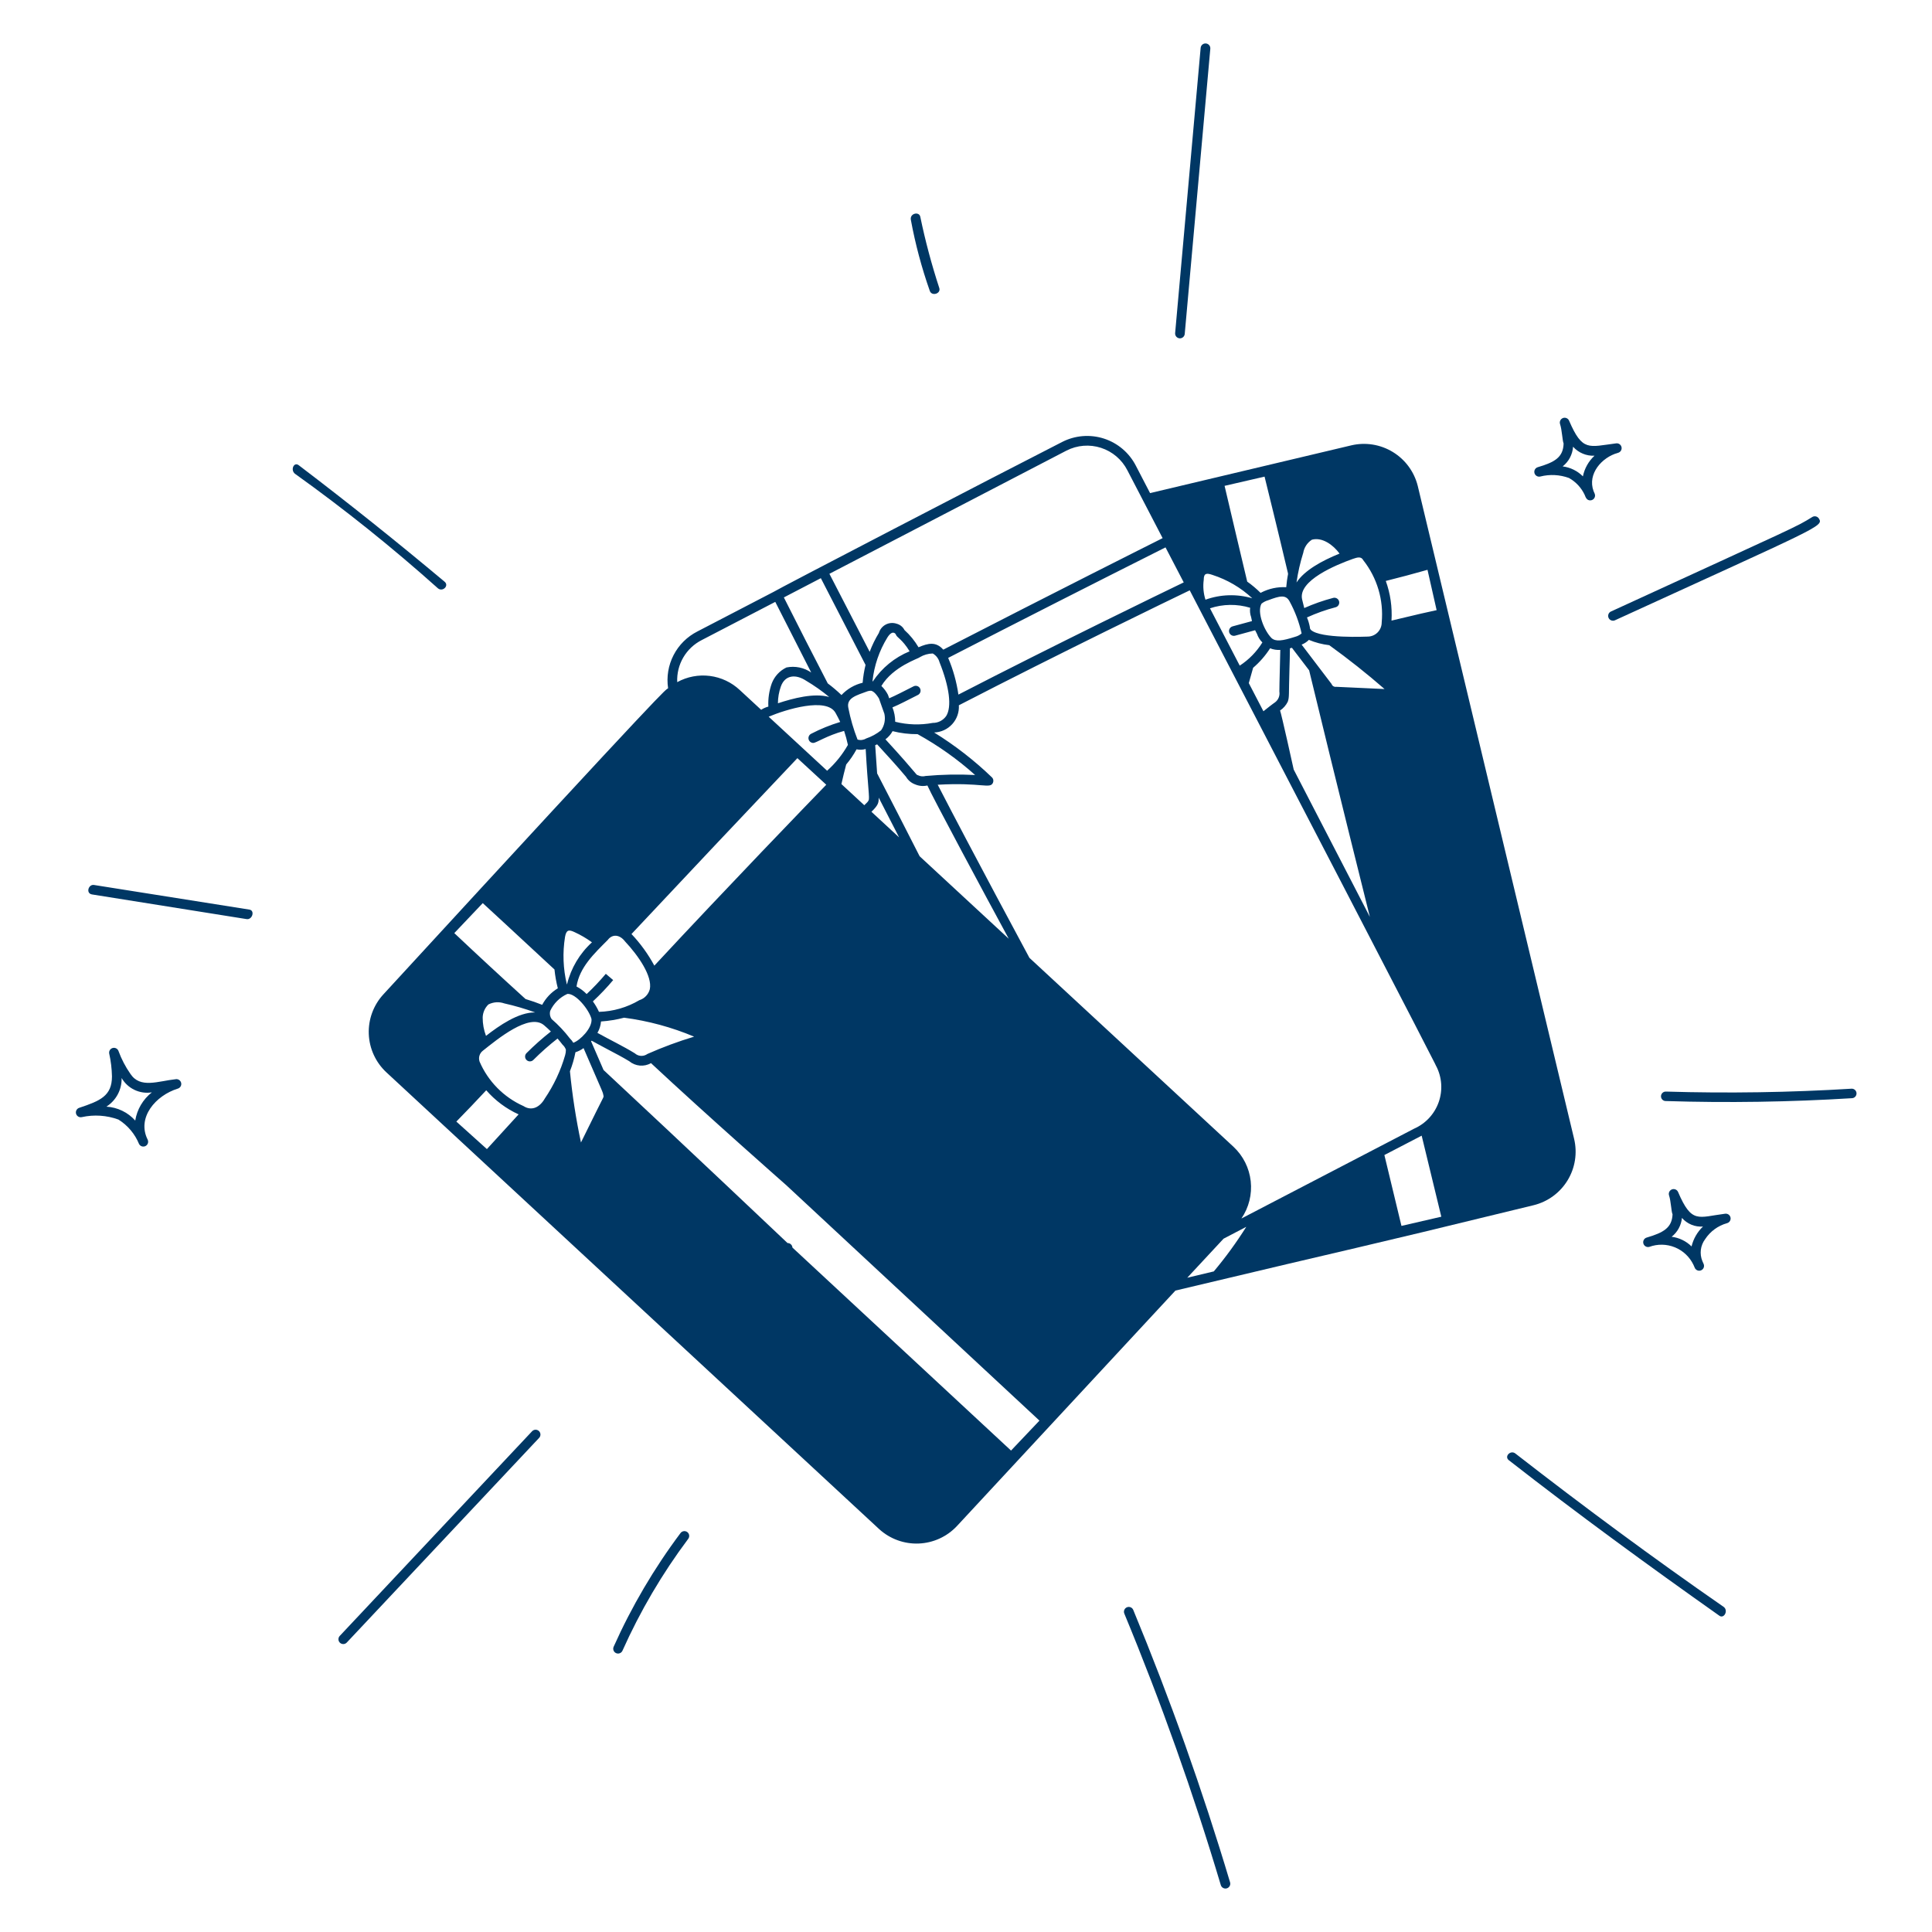 <svg width="400" height="400" viewBox="0 0 400 400" fill="none" xmlns="http://www.w3.org/2000/svg"><path d="M317.516 249.526C320.45 248.808 322.979 246.957 324.55 244.378C326.121 241.799 326.606 238.702 325.898 235.766L293.526 100.588C292.793 97.665 290.939 95.147 288.365 93.579C285.792 92.01 282.704 91.517 279.77 92.206L238.11 102.09L235.186 96.458C234.509 95.127 233.577 93.944 232.441 92.974C231.306 92.005 229.991 91.269 228.571 90.809C227.151 90.35 225.654 90.175 224.166 90.294C222.678 90.414 221.228 90.827 219.9 91.508C206.38 98.398 160.366 122.308 160.168 122.538L144.386 130.738C142.269 131.813 140.544 133.527 139.455 135.638C138.367 137.748 137.971 140.148 138.324 142.496C137.392 143.262 140.866 138.948 79.354 205.896C77.311 208.124 76.232 211.07 76.353 214.091C76.474 217.112 77.785 219.962 80 222.02L182.02 316.584C184.251 318.619 187.195 319.693 190.212 319.571C193.23 319.45 196.077 318.144 198.138 315.936L243.36 267.2C284.8 257.316 276.632 259.506 317.516 249.526ZM171.678 144.304C168.55 143.414 164.164 144.582 161.062 145.606C161.065 144.428 161.268 143.258 161.662 142.148C162.548 139.64 164.862 139.586 166.88 140.93C168.566 141.926 170.17 143.055 171.678 144.304ZM169.946 119.704L179.202 137.664C178.904 138.877 178.703 140.111 178.602 141.356C176.922 141.755 175.397 142.64 174.218 143.902C173.322 143.04 172.374 142.235 171.378 141.49C168.311 135.576 165.281 129.643 162.29 123.69L169.946 119.704ZM190.476 136.044C191.277 135.573 192.185 135.316 193.114 135.296C193.455 135.489 193.754 135.747 193.994 136.056C194.234 136.365 194.411 136.718 194.514 137.096C196.576 142.256 197.084 146.31 195.914 148.222C195.602 148.675 195.184 149.044 194.695 149.297C194.207 149.549 193.664 149.677 193.114 149.67C190.537 150.15 187.887 150.07 185.344 149.434C185.343 148.415 185.149 147.406 184.772 146.46C186.346 145.796 187.7 145.06 190.016 143.896C190.138 143.84 190.247 143.76 190.337 143.661C190.427 143.562 190.496 143.445 190.54 143.319C190.585 143.193 190.603 143.059 190.595 142.925C190.586 142.791 190.551 142.661 190.491 142.541C190.431 142.421 190.348 142.315 190.246 142.228C190.144 142.141 190.026 142.075 189.898 142.035C189.77 141.994 189.636 141.98 189.503 141.993C189.369 142.005 189.24 142.044 189.122 142.108C186.94 143.212 185.522 143.96 184.094 144.576C184.01 144.339 183.928 144.101 183.848 143.862C183.498 143.176 183.036 142.553 182.48 142.02C184.916 137.964 190.2 136.348 190.476 136.052V136.044ZM263.248 132.094C261.762 130.608 260.182 126.788 261.176 124.99C261.583 124.661 262.052 124.418 262.556 124.276C264.992 123.356 266.214 123.066 266.988 124.502C268.128 126.589 268.969 128.827 269.486 131.148C269.095 131.478 268.635 131.716 268.14 131.844C265.42 132.71 264.13 132.876 263.248 132.102V132.094ZM249.22 120.048C249.22 118.602 249.858 118.628 251.042 119.034C254.107 120.023 256.917 121.674 259.272 123.87C256.092 122.936 252.696 123.038 249.578 124.162C249.157 122.837 249.035 121.434 249.22 120.056V120.048ZM269.82 114.482C269.91 113.924 270.117 113.391 270.427 112.918C270.737 112.445 271.144 112.043 271.62 111.738C273.748 111.162 276.036 112.822 277.34 114.616C273.676 116.094 270.066 118.092 268.428 120.598C268.723 118.528 269.186 116.485 269.812 114.49L269.82 114.482ZM271.42 130.414C271.343 130.345 271.282 130.258 271.243 130.162C271.205 130.066 271.188 129.962 271.196 129.858C271.067 129.165 270.866 128.487 270.596 127.836C272.512 126.959 274.501 126.251 276.54 125.72C276.667 125.685 276.785 125.626 276.889 125.546C276.993 125.465 277.08 125.365 277.145 125.251C277.21 125.137 277.252 125.011 277.269 124.88C277.285 124.75 277.276 124.618 277.241 124.491C277.206 124.364 277.147 124.246 277.067 124.142C276.986 124.038 276.886 123.951 276.772 123.886C276.658 123.821 276.532 123.779 276.401 123.762C276.271 123.746 276.139 123.755 276.012 123.79C273.965 124.328 271.966 125.03 270.032 125.89C269.874 125.307 269.729 124.721 269.596 124.132C268.654 120.208 276.656 116.932 280.14 115.696C280.988 115.412 281.824 115.138 282.246 115.982C285.128 119.63 286.496 124.247 286.066 128.876C286.067 129.26 285.992 129.641 285.845 129.996C285.698 130.352 285.483 130.674 285.211 130.946C284.939 131.218 284.616 131.433 284.261 131.58C283.905 131.726 283.524 131.801 283.14 131.8C282.94 131.8 273.4 132.256 271.416 130.422L271.42 130.414ZM270.988 132.478C272.338 133.038 273.759 133.409 275.21 133.58C279.163 136.428 282.984 139.458 286.658 142.658L276.658 142.196C276.453 142.23 276.243 142.19 276.065 142.083C275.887 141.976 275.753 141.809 275.688 141.612L269.488 133.464C270.048 133.244 270.558 132.911 270.984 132.486L270.988 132.478ZM288.096 128.478C288.264 125.693 287.862 122.902 286.914 120.278C289.804 119.557 292.683 118.789 295.548 117.974L297.438 126.326C296.122 126.6 293.366 127.21 288.092 128.49L288.096 128.478ZM266.672 118.704C266.724 118.924 266.504 119.35 266.3 121.576C264.505 121.477 262.716 121.859 261.118 122.682L260.988 122.746C260.134 121.894 259.209 121.116 258.224 120.42C258.224 120.42 254.046 102.858 253.536 100.59L261.814 98.68C262.5 101.474 264.6 109.946 266.668 118.716L266.672 118.704ZM258.832 125.82C258.742 126.475 258.81 127.141 259.032 127.764C259.08 128.044 259.14 128.32 259.208 128.59C258.62 128.754 255.908 129.478 255.208 129.678C255.078 129.711 254.957 129.77 254.85 129.851C254.744 129.932 254.654 130.033 254.588 130.149C254.521 130.265 254.478 130.393 254.462 130.526C254.446 130.659 254.457 130.794 254.493 130.922C254.53 131.051 254.593 131.171 254.677 131.275C254.761 131.379 254.865 131.465 254.982 131.528C255.1 131.592 255.23 131.63 255.363 131.643C255.496 131.655 255.631 131.641 255.758 131.6C256.438 131.4 259.228 130.66 259.858 130.482C259.978 130.742 260.106 130.99 260.242 131.228C260.471 131.902 260.855 132.513 261.362 133.012C260.172 134.937 258.572 136.576 256.676 137.812L250.512 125.944C253.205 125.045 256.111 125.006 258.828 125.832L258.832 125.82ZM259.446 138.258C260.81 137.094 261.995 135.734 262.962 134.224C263.63 134.493 264.351 134.606 265.07 134.556C265.058 135.856 264.88 141.612 264.88 143.192C264.948 143.605 264.901 144.029 264.746 144.418C264.591 144.807 264.333 145.147 264 145.4C263.812 145.56 263.86 145.432 261.578 147.26L258.55 141.43L259.446 138.258ZM267.846 159.326C267.814 159.126 265.264 147.64 265.024 147.104C265.709 146.646 266.261 146.014 266.624 145.274C266.974 144.218 266.796 143.984 266.968 138.516C267.012 137.088 267.056 135.658 267.064 134.228L267.478 134.116L271.042 138.786C276.452 161.186 283.618 189.834 283.618 189.834L267.846 159.326ZM294.342 235.126L298.408 251.906L290.156 253.81L286.622 239.136L294.342 235.126ZM297.352 220.726C297.943 221.87 298.293 223.124 298.381 224.409C298.469 225.694 298.292 226.983 297.863 228.197C297.433 229.411 296.759 230.525 295.883 231.468C295.006 232.412 293.945 233.166 292.766 233.684L257.02 252.28C258.566 250.015 259.25 247.272 258.948 244.546C258.646 241.821 257.378 239.293 255.374 237.422L213.13 198.308C213.13 198.308 201.294 176.35 194.142 162.47C203.284 161.95 204.976 163.4 205.578 162.07C205.664 161.881 205.688 161.67 205.649 161.467C205.61 161.263 205.508 161.077 205.358 160.934C201.713 157.425 197.704 154.314 193.4 151.654C194.109 151.631 194.807 151.466 195.452 151.168C196.096 150.871 196.674 150.447 197.152 149.921C197.629 149.396 197.996 148.78 198.231 148.11C198.466 147.441 198.565 146.73 198.52 146.022C219.46 135.202 242.414 124.096 246.32 122.222C302.786 230.932 296.714 219.5 297.35 220.752L297.352 220.726ZM175.634 146.538C175.22 144.478 177.354 143.956 179.61 143.12C179.845 143.04 180.093 143.003 180.342 143.01C180.684 143.078 181.244 143.41 181.98 144.61C182.368 145.766 182.74 146.712 183.102 147.776C183.232 148.364 183.238 148.972 183.121 149.562C183.003 150.152 182.764 150.711 182.418 151.204C181.488 151.949 180.435 152.524 179.306 152.904C179.045 153.062 178.753 153.163 178.449 153.201C178.146 153.238 177.838 153.21 177.546 153.12C176.71 150.989 176.07 148.786 175.634 146.538ZM189.976 152C194.252 154.362 198.247 157.199 201.886 160.458C198.467 160.281 195.04 160.348 191.63 160.658C191.111 160.801 190.557 160.748 190.074 160.51C189.474 160.31 190.392 160.78 183.324 153.07C183.931 152.618 184.434 152.041 184.8 151.378C186.492 151.806 188.231 152.015 189.976 152ZM208.842 194.346L190.4 177.278C187.488 171.548 184.554 165.829 181.6 160.12L181.2 154.288L181.6 154.108C183.642 156.336 185.74 158.63 187.582 160.828C188.008 161.558 188.677 162.114 189.472 162.4C190.272 162.743 191.16 162.822 192.008 162.626C192.814 164.558 204.286 185.968 208.842 194.336V194.346ZM181.928 165.146C183.374 167.946 184.786 170.702 186.146 173.364L180.422 168.07C181.884 166.662 181.932 166.162 181.928 165.138V165.146ZM124.012 209.494C123.667 208.731 123.244 208.006 122.75 207.33C124.239 205.945 125.641 204.47 126.95 202.914L125.426 201.62C124.186 203.092 122.861 204.491 121.458 205.808C120.846 205.178 120.138 204.651 119.36 204.244C119.984 200.256 123.03 197.422 125.82 194.616C126.83 193.27 128.36 193.542 129.392 194.896C132.238 197.936 135.086 202.132 134.54 204.798C134.401 205.33 134.129 205.818 133.75 206.217C133.371 206.615 132.897 206.911 132.372 207.076C129.835 208.577 126.958 209.409 124.012 209.494ZM117.412 203.778H117.356C116.587 200.575 116.459 197.252 116.98 194C117.238 192.53 117.736 192.416 118.922 192.974C120.203 193.556 121.422 194.268 122.558 195.098C120.013 197.414 118.218 200.436 117.4 203.778H117.412ZM135.476 199.93C134.194 197.548 132.602 195.346 130.742 193.382C142.156 181.209 153.606 169.071 165.092 156.966L171.07 162.472C167.45 166.2 150.784 183.45 135.47 199.93H135.476ZM117.476 205.78C119.184 205.636 121.958 209.01 122.464 210.98C122.652 212.874 120.064 215.432 118.698 215.894C118.502 215.561 118.261 215.257 117.982 214.99C116.862 213.527 115.595 212.183 114.2 210.98C114.034 210.738 113.922 210.464 113.871 210.175C113.821 209.886 113.833 209.59 113.908 209.306C114.631 207.74 115.895 206.488 117.468 205.78H117.476ZM100.622 214.47C100.165 213.263 99.932 211.983 99.934 210.692C99.952 209.662 100.378 208.681 101.118 207.964C101.621 207.706 102.172 207.553 102.736 207.514C103.3 207.476 103.867 207.554 104.4 207.742C106.571 208.228 108.709 208.853 110.8 209.614C107.352 209.55 103.338 212.352 100.614 214.47H100.622ZM99.282 219.756C99.152 219.36 99.149 218.934 99.273 218.536C99.397 218.139 99.642 217.79 99.974 217.538C102.994 215.138 109.558 209.71 112.606 212.236C113.12 212.662 113.594 213.11 114.052 213.56C112.287 214.948 110.606 216.44 109.018 218.028C108.922 218.12 108.846 218.231 108.794 218.353C108.741 218.475 108.714 218.606 108.713 218.739C108.712 218.871 108.737 219.003 108.787 219.126C108.837 219.249 108.912 219.36 109.006 219.454C109.1 219.548 109.211 219.623 109.334 219.673C109.457 219.723 109.589 219.748 109.721 219.747C109.854 219.746 109.985 219.719 110.107 219.666C110.229 219.614 110.34 219.537 110.432 219.442C112.008 217.868 113.677 216.39 115.432 215.018C115.796 215.437 116.145 215.865 116.478 216.302C116.791 216.581 117.028 216.935 117.164 217.332C117.167 217.712 117.114 218.09 117.008 218.454C116.088 221.659 114.662 224.697 112.786 227.454C111.786 229.21 110.12 230.112 108.386 229.002C104.292 227.178 101.038 223.876 99.274 219.756H99.282ZM124.976 226.972C124.606 227.984 126.198 224.506 120.284 236.536C119.246 231.667 118.484 226.743 118 221.788C118.501 220.515 118.883 219.198 119.142 217.854C119.745 217.667 120.312 217.379 120.818 217C125.472 227.742 124.678 225.768 124.968 226.972H124.976ZM124.442 211.486C126.053 211.373 127.651 211.111 129.214 210.704C134.199 211.356 139.074 212.675 143.708 214.626C140.412 215.621 137.181 216.819 134.034 218.214C133.958 218.249 133.886 218.293 133.82 218.346C133.445 218.556 133.013 218.643 132.585 218.595C132.158 218.548 131.756 218.367 131.436 218.08C129.064 216.618 126.328 215.314 123.692 213.844C124.113 213.124 124.367 212.318 124.434 211.486H124.442ZM177.34 155.14C177.966 155.276 178.615 155.254 179.23 155.074C179.68 163.19 180.094 165.202 179.83 165.712C179.66 166.052 179.51 166.16 178.942 166.712L174.206 162.334C174.514 160.948 174.842 159.606 175.194 158.286C176.014 157.313 176.733 156.259 177.34 155.14ZM114.8 200.722C114.933 202.036 115.165 203.338 115.492 204.618C114.125 205.447 113.007 206.628 112.254 208.038C111.204 207.616 110.054 207.216 108.806 206.838C103.846 202.336 98.93 197.787 94.058 193.19L99.95 186.98C101.644 188.534 106.352 192.874 114.8 200.722ZM100.664 225.722C102.516 227.849 104.803 229.554 107.37 230.722C103.624 234.804 101.702 236.922 100.808 237.906L94.48 232.21C96.573 230.078 98.637 227.917 100.67 225.728L100.664 225.722ZM164.064 258.294C164.048 258.037 163.933 257.797 163.744 257.622C163.554 257.448 163.305 257.353 163.048 257.358C163.048 257.358 141.6 237.028 124.958 221.534L122.376 215.582C122.564 215.382 122.07 215.292 125.776 217.238C127.404 218.094 128.942 218.902 130.274 219.712C130.896 220.229 131.66 220.544 132.466 220.616C133.271 220.687 134.079 220.512 134.782 220.112C146.422 230.976 162.64 245.248 162.782 245.374L215.208 294.124L209.324 300.324L164.064 258.294ZM245.08 120.578C240.366 122.854 218.596 133.404 198.428 143.808C198.054 141.193 197.341 138.639 196.308 136.208C211.27 128.509 226.27 120.883 241.308 113.332L245.08 120.578ZM180.718 141.068L180.636 141.05C180.976 137.827 182.036 134.722 183.738 131.964C184.754 130.364 185.408 131.164 185.474 131.364C185.692 132.03 186.746 132.272 188.326 134.846C185.227 136.116 182.578 138.283 180.718 141.068ZM173 147.616C173.344 148.232 173.663 148.851 173.958 149.474C171.878 150.101 169.861 150.921 167.934 151.924C167.733 152.025 167.571 152.191 167.476 152.395C167.381 152.599 167.357 152.829 167.409 153.048C167.461 153.267 167.585 153.463 167.762 153.602C167.938 153.742 168.157 153.818 168.382 153.818C168.982 153.818 171.182 152.292 174.764 151.326C175.079 152.278 175.342 153.246 175.552 154.226C174.414 156.229 172.959 158.034 171.244 159.572L159.146 148.388C162.648 146.904 171.168 144.262 173 147.616ZM253.326 256.456L258.03 254C256.001 257.226 253.754 260.311 251.306 263.232L245.808 264.542L253.326 256.456ZM220.81 93.288C223.022 92.159 225.592 91.954 227.955 92.72C230.317 93.485 232.28 95.157 233.41 97.368L240.708 111.416C237.224 113.164 218.816 122.402 195.296 134.504C193.782 132.786 192.174 133.152 190.168 134.01C189.389 132.681 188.41 131.48 187.266 130.448C187.102 130.123 186.871 129.838 186.587 129.61C186.304 129.383 185.974 129.219 185.622 129.13C185.257 129.007 184.87 128.96 184.486 128.99C184.102 129.021 183.727 129.128 183.386 129.307C183.044 129.485 182.742 129.731 182.498 130.029C182.253 130.327 182.072 130.672 181.964 131.042C181.206 132.282 180.567 133.59 180.056 134.95L171.72 118.8L220.81 93.288ZM145.294 132.518L160.512 124.612C161.64 126.856 167.952 139.236 167.952 139.236C167.211 138.727 166.376 138.372 165.495 138.193C164.615 138.013 163.707 138.013 162.826 138.192C161.43 138.859 160.343 140.036 159.788 141.48C159.239 143.022 158.998 144.657 159.08 146.292C158.551 146.431 158.047 146.655 157.59 146.956L153.172 142.872C151.462 141.265 149.287 140.24 146.959 139.945C144.631 139.65 142.269 140.1 140.212 141.23C140.129 139.442 140.564 137.669 141.466 136.123C142.368 134.578 143.697 133.326 145.294 132.518Z" fill="#003764" /><path d="M51.648 188.326L19.474 183.226C18.296 183.026 17.708 184.992 19.074 185.188L51.05 190.288C52.236 190.484 52.824 188.522 51.648 188.326Z" fill="#003764" /><path d="M92.06 120.448C82.26 112.234 72.25 104.228 61.848 96.318C60.848 95.558 60.084 97.3 61.064 98.084C71.362 105.453 81.252 113.377 90.688 121.822C91.668 122.6 93.024 121.256 92.06 120.448Z" fill="#003764" /><path d="M192.504 60.222C192.904 61.398 194.858 60.81 194.466 59.622C192.885 54.795 191.574 49.883 190.542 44.91C190.342 43.732 188.352 44.13 188.58 45.498C189.502 50.501 190.814 55.424 192.504 60.222Z" fill="#003764" /><path d="M383.388 225.4C370.636 226.186 357.688 226.382 344.936 226C344.802 225.991 344.668 226.01 344.541 226.056C344.415 226.101 344.299 226.172 344.201 226.264C344.104 226.356 344.026 226.467 343.972 226.59C343.919 226.713 343.891 226.846 343.891 226.98C343.891 227.114 343.919 227.247 343.972 227.37C344.026 227.493 344.104 227.604 344.201 227.696C344.299 227.788 344.415 227.859 344.541 227.904C344.668 227.949 344.802 227.968 344.936 227.96C357.688 228.36 370.636 228.16 383.388 227.372C383.65 227.372 383.9 227.268 384.085 227.083C384.27 226.898 384.374 226.647 384.374 226.386C384.374 226.124 384.27 225.874 384.085 225.689C383.9 225.504 383.65 225.4 383.388 225.4Z" fill="#003764" /><path d="M356.902 332.714C342.19 322.514 327.868 311.914 313.744 300.934C312.762 300.15 311.39 301.522 312.37 302.308C326.692 313.49 341.208 324.082 355.922 334.48C356.902 335.266 357.884 333.5 356.902 332.714Z" fill="#003764" /><path d="M36.436 223.43C32.686 223.83 29.036 225.43 26.992 222.322C25.978 220.87 25.155 219.294 24.544 217.632C24.466 217.393 24.302 217.192 24.083 217.069C23.864 216.946 23.607 216.909 23.363 216.967C23.119 217.025 22.905 217.172 22.764 217.38C22.624 217.588 22.566 217.842 22.604 218.09C22.954 219.655 23.148 221.251 23.182 222.854C23.182 226.906 20.734 227.92 16.41 229.36C16.163 229.438 15.957 229.608 15.833 229.835C15.709 230.062 15.678 230.328 15.746 230.577C15.814 230.826 15.976 231.04 16.198 231.172C16.42 231.305 16.684 231.346 16.936 231.288C19.46 230.73 22.091 230.905 24.52 231.792C26.443 232.994 27.939 234.77 28.796 236.87C28.923 237.098 29.133 237.268 29.383 237.343C29.633 237.417 29.902 237.392 30.134 237.271C30.365 237.15 30.54 236.944 30.621 236.696C30.702 236.448 30.683 236.178 30.568 235.944C28.29 231.384 32.212 226.804 36.836 225.378C37.071 225.303 37.27 225.144 37.395 224.931C37.519 224.718 37.561 224.466 37.511 224.224C37.462 223.983 37.324 223.768 37.126 223.621C36.927 223.474 36.682 223.406 36.436 223.43ZM28 232C26.466 230.288 24.317 229.253 22.022 229.12C23.017 228.49 23.831 227.612 24.384 226.572C24.938 225.533 25.212 224.367 25.18 223.19C25.8 224.261 26.73 225.119 27.848 225.649C28.966 226.18 30.218 226.359 31.44 226.162C29.601 227.607 28.373 229.691 28 232Z" fill="#003764" /><path d="M357.17 251.288C351.57 251.994 350.268 253.438 347.426 246.788C347.323 246.552 347.134 246.365 346.898 246.266C346.661 246.166 346.395 246.161 346.155 246.252C345.914 246.343 345.719 246.523 345.607 246.755C345.496 246.986 345.479 247.252 345.558 247.496C345.958 248.696 346.022 250.91 346.284 251.408C346.168 254.19 344.436 255.196 340.928 256.226C340.674 256.299 340.46 256.47 340.331 256.702C340.203 256.933 340.172 257.205 340.244 257.459C340.316 257.714 340.486 257.929 340.717 258.058C340.947 258.188 341.219 258.221 341.474 258.15C343.187 257.521 345.074 257.555 346.764 258.243C348.454 258.931 349.827 260.225 350.614 261.872C350.7 262.096 350.8 262.318 350.908 262.538C351.024 262.768 351.224 262.944 351.467 263.03C351.71 263.116 351.976 263.105 352.211 262.999C352.446 262.894 352.631 262.701 352.728 262.463C352.824 262.224 352.825 261.957 352.73 261.718C352.646 261.502 352.553 261.289 352.452 261.08C352.15 260.342 352.044 259.538 352.144 258.746C352.245 257.955 352.549 257.203 353.026 256.564C354.086 254.946 355.697 253.767 357.56 253.246C357.807 253.181 358.019 253.025 358.154 252.809C358.29 252.593 358.337 252.333 358.287 252.083C358.238 251.833 358.094 251.612 357.887 251.464C357.679 251.316 357.423 251.253 357.17 251.288ZM350.218 258.058C349.101 256.957 347.652 256.254 346.096 256.058C346.697 255.585 347.195 254.996 347.562 254.325C347.928 253.655 348.155 252.917 348.228 252.156C348.765 252.772 349.438 253.254 350.194 253.565C350.949 253.875 351.767 254.005 352.582 253.944C351.416 255.06 350.596 256.488 350.218 258.058Z" fill="#003764" /><path d="M318.91 98.656C320.87 98.162 322.933 98.267 324.832 98.958C326.247 99.747 327.381 100.959 328.074 102.424C328.318 103.056 328.55 103.596 329.24 103.596C329.403 103.596 329.564 103.556 329.709 103.479C329.853 103.403 329.977 103.292 330.068 103.156C330.16 103.021 330.217 102.865 330.234 102.703C330.251 102.54 330.229 102.376 330.168 102.224C330.092 102.032 330.01 101.842 329.922 101.654C328.628 98.12 331.622 94.672 334.998 93.752C335.244 93.687 335.456 93.531 335.591 93.315C335.725 93.099 335.773 92.84 335.723 92.591C335.674 92.341 335.531 92.12 335.325 91.972C335.118 91.824 334.862 91.76 334.61 91.794C328.906 92.508 327.642 93.56 324.862 87.096C324.761 86.859 324.571 86.669 324.334 86.568C324.096 86.467 323.828 86.462 323.587 86.554C323.346 86.646 323.149 86.827 323.039 87.061C322.928 87.294 322.912 87.561 322.994 87.806C323.394 88.994 323.466 91.192 323.728 91.82C323.648 94.674 321.912 95.69 318.366 96.732C318.117 96.809 317.907 96.981 317.782 97.21C317.658 97.439 317.628 97.708 317.699 97.96C317.77 98.211 317.936 98.424 318.163 98.554C318.389 98.685 318.657 98.721 318.91 98.656ZM325.686 92.49C326.241 93.111 326.927 93.6 327.695 93.922C328.462 94.244 329.292 94.391 330.124 94.352C328.896 95.489 328.057 96.984 327.724 98.624C326.595 97.491 325.121 96.766 323.534 96.564C324.157 96.073 324.67 95.456 325.041 94.755C325.412 94.053 325.631 93.282 325.686 92.49Z" fill="#003764" /><path d="M244.2 70.044C244.331 70.056 244.463 70.042 244.588 70.003C244.713 69.963 244.83 69.9 244.931 69.816C245.032 69.732 245.115 69.629 245.176 69.512C245.237 69.396 245.274 69.269 245.286 69.138L250.582 10.09C250.606 9.825 250.523 9.561 250.353 9.357C250.182 9.152 249.937 9.024 249.672 9C249.407 8.976 249.143 9.059 248.939 9.229C248.734 9.4 248.606 9.645 248.582 9.91L243.3 68.958C243.276 69.221 243.357 69.483 243.526 69.687C243.695 69.89 243.937 70.019 244.2 70.044Z" fill="#003764" /><path d="M333.042 127.93C333.153 128.171 333.355 128.358 333.604 128.449C333.852 128.541 334.127 128.531 334.368 128.42C376.668 109.038 377.588 108.99 376.588 107.37C376.449 107.144 376.227 106.983 375.969 106.921C375.712 106.859 375.44 106.902 375.214 107.04C371.692 109.21 372.968 108.492 333.532 126.604C333.291 126.715 333.104 126.917 333.013 127.166C332.921 127.414 332.931 127.689 333.042 127.93Z" fill="#003764" /><path d="M110.164 296.324L70.34 338.7C70.158 338.893 70.061 339.151 70.069 339.416C70.077 339.681 70.191 339.932 70.384 340.114C70.577 340.296 70.835 340.393 71.1 340.385C71.365 340.377 71.616 340.263 71.798 340.07L111.622 297.696C111.804 297.503 111.902 297.245 111.894 296.98C111.885 296.714 111.772 296.463 111.579 296.281C111.386 296.099 111.128 296.001 110.863 296.009C110.597 296.018 110.346 296.131 110.164 296.324Z" fill="#003764" /><path d="M142.298 317.2C142.193 317.121 142.073 317.064 141.946 317.031C141.819 316.999 141.687 316.991 141.557 317.01C141.427 317.029 141.301 317.073 141.188 317.14C141.075 317.206 140.977 317.295 140.898 317.4C135.422 324.707 130.777 332.602 127.05 340.938C126.941 341.18 126.932 341.455 127.026 341.704C127.12 341.952 127.308 342.153 127.55 342.262C127.792 342.371 128.067 342.38 128.316 342.286C128.564 342.192 128.765 342.004 128.874 341.762C132.539 333.56 137.106 325.791 142.49 318.6C142.65 318.389 142.72 318.123 142.684 317.86C142.648 317.598 142.509 317.36 142.298 317.2Z" fill="#003764" /><path d="M234.626 333.312C234.524 333.067 234.33 332.872 234.085 332.771C233.839 332.669 233.564 332.669 233.319 332.771C233.074 332.873 232.879 333.067 232.778 333.313C232.676 333.558 232.676 333.833 232.778 334.078C240.393 352.461 247.06 371.222 252.754 390.288C252.792 390.414 252.854 390.531 252.937 390.633C253.02 390.735 253.123 390.82 253.239 390.882C253.354 390.944 253.481 390.983 253.612 390.996C253.743 391.01 253.875 390.997 254.001 390.959C254.127 390.921 254.244 390.859 254.346 390.776C254.448 390.693 254.532 390.59 254.595 390.475C254.657 390.359 254.696 390.232 254.709 390.101C254.722 389.97 254.71 389.838 254.672 389.712C248.955 370.583 242.265 351.758 234.626 333.312Z" fill="#003764" /></svg>